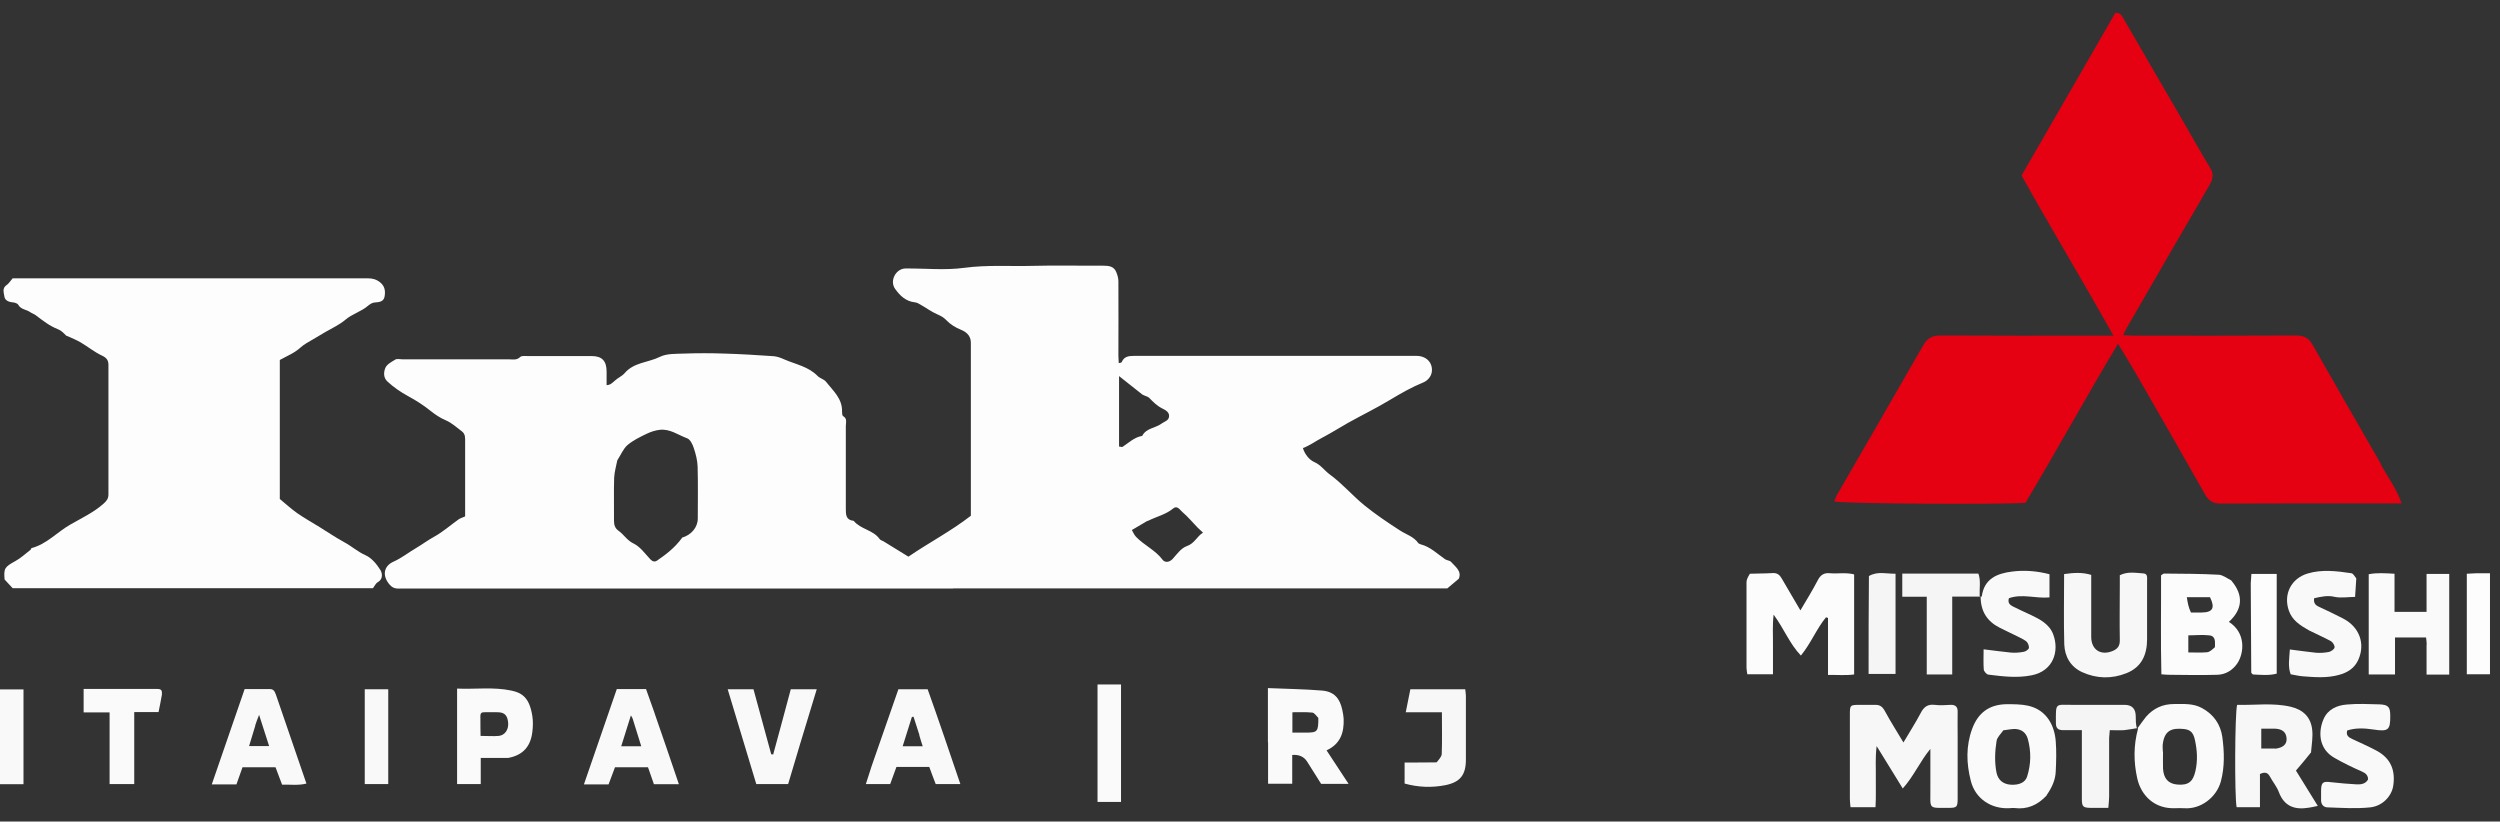 <?xml version="1.0" encoding="UTF-8"?>
<svg id="Camada_1" xmlns="http://www.w3.org/2000/svg" viewBox="0 0 152.16 50">
  <rect x="0" y="0" width="152.16" height="50" fill="#333333" stroke="none"/>
  <defs>
    <style>
      .cls-1 {
        fill: #fcfcfc;
      }

      .cls-2 {
        fill: #f9f9f9;
      }

      .cls-3 {
        fill: #f5f5f5;
      }

      .cls-4 {
        fill: #e50012;
      }

      .cls-5 {
        fill: #fafafa;
      }

      .cls-6 {
        fill: #f7f7f7;
      }

      .cls-7 {
        fill: #fdfdfd;
      }
    </style>
  </defs>
  <path class="cls-7" d="M58.02,35.82c-11.22,0-22.38,0-33.54,0-.26,0-.51.05-.75-.22-.47-.52-.41-1.14.23-1.42.49-.22.9-.55,1.36-.82.37-.22.72-.48,1.1-.69.53-.29.99-.7,1.48-1.05.11-.08.24-.11.41-.19v-.56c0-1.31,0-2.63,0-3.94,0-.24.03-.5-.19-.67-.32-.24-.63-.53-.99-.68-.35-.15-.63-.34-.92-.57-.42-.34-.89-.64-1.37-.9-.46-.25-.88-.54-1.26-.89-.26-.24-.23-.59-.12-.84.1-.22.38-.36.61-.5.11-.06.28-.01.42-.01,2.16,0,4.33,0,6.49,0,.23,0,.46.07.68-.14.09-.09.3-.06.46-.06,1.29,0,2.59,0,3.88,0,.64,0,.92.29.92.95,0,.26,0,.53,0,.82.22,0,.35-.14.5-.27.18-.17.43-.27.59-.45.56-.67,1.44-.65,2.15-1,.42-.21.97-.18,1.46-.2.83-.03,1.66-.03,2.49,0,1,.03,1.99.09,2.99.16.22.02.45.11.65.2.69.3,1.46.43,2.02,1.01.14.14.38.19.5.34.43.55,1.01,1.03.98,1.83,0,.09.01.24.07.27.26.15.16.39.16.6,0,1.68,0,3.36,0,5.03,0,.36,0,.69.48.74.42.52,1.19.55,1.58,1.11.05.07.16.09.24.14.5.31,1.01.62,1.51.93,1.24-.85,2.59-1.55,3.8-2.49,0-3.51,0-7.03,0-10.54,0-.42-.28-.65-.6-.78-.35-.14-.65-.33-.9-.59-.15-.16-.32-.25-.52-.34-.38-.16-.72-.42-1.08-.62-.1-.06-.2-.11-.31-.12-.55-.06-.91-.41-1.2-.82-.35-.48.04-1.24.64-1.24,1.19-.01,2.4.12,3.57-.04,1.41-.19,2.81-.08,4.21-.12,1.41-.04,2.83,0,4.25-.01.35,0,.65.04.79.39.07.17.13.37.13.55.01,1.52,0,3.03,0,4.55,0,.14.02.28.02.44.08-.02.16-.02.18-.06.14-.33.4-.38.73-.38,5.74,0,11.48,0,17.22,0,.58,0,.98.4.93.94-.03.33-.29.58-.51.67-.71.29-1.36.66-2.01,1.05-.84.51-1.73.94-2.59,1.42-.54.31-1.07.64-1.62.93-.35.18-.69.44-1.12.6.12.4.41.73.69.85.41.18.62.52.95.76.77.56,1.39,1.3,2.12,1.89.67.54,1.41,1.04,2.14,1.51.38.25.84.37,1.12.77.03.04.1.06.15.08.59.15,1.01.58,1.49.91.11.07.28.07.36.16.26.3.66.55.47,1.02-.21.18-.4.34-.7.59h-30.08M41.52,32.72c.56-.16.95-.63.95-1.16,0-1.05.02-2.1-.01-3.15-.01-.38-.11-.77-.23-1.13-.07-.23-.22-.53-.4-.6-.55-.2-1.05-.59-1.67-.52-.27.03-.55.12-.8.24-.41.2-.83.4-1.17.69-.26.23-.4.59-.62.93-.06.32-.17.68-.19,1.05-.03.87,0,1.74-.01,2.61,0,.26.05.46.27.62.33.23.52.59.92.78.4.19.7.62,1.02.96.14.15.28.17.41.08.54-.37,1.07-.77,1.52-1.38M69.84,31.7c-.29.17-.58.34-.95.56.07.12.14.3.26.42.49.51,1.17.8,1.61,1.39.14.18.4.17.61-.05.26-.29.52-.66.86-.78.48-.16.62-.6.99-.82-.14-.13-.24-.22-.33-.31-.31-.32-.6-.67-.94-.96-.14-.12-.3-.41-.55-.2-.43.36-.98.48-1.55.76M69.55,24.03c-.47-.37-.94-.75-1.44-1.14v4.29c.09,0,.17.04.21.02.38-.25.72-.59,1.2-.67.24-.48.81-.47,1.18-.75.16-.12.41-.17.45-.4.05-.29-.21-.42-.41-.52-.32-.16-.56-.4-.8-.65-.07-.07-.2-.09-.38-.18Z"/>
  <path class="cls-4" d="M144.88,28.21c.42.81.98,1.5,1.29,2.43h-.69c-3.44,0-6.87-.01-10.31.01-.5,0-.75-.18-.98-.59-1.38-2.44-2.78-4.87-4.17-7.29-.34-.59-.7-1.17-1.11-1.85-1.94,3.24-3.73,6.5-5.63,9.68-1.36.12-11.15.06-11.64-.08.05-.13.09-.25.15-.37,1.75-3.04,3.51-6.06,5.25-9.11.27-.47.57-.63,1.11-.62,3.23.02,6.47.01,9.7.01.22,0,.44,0,.78,0-1.84-3.3-3.77-6.48-5.59-9.75,1.91-3.31,3.82-6.62,5.71-9.9.36-.01.42.23.53.41,1.24,2.14,2.48,4.29,3.73,6.43.49.85.97,1.72,1.49,2.56.23.37.21.66,0,1.05-1.7,2.9-3.38,5.82-5.06,8.73-.07.12-.12.25-.22.44.27.01.48.03.69.03,3.28,0,6.55.01,9.83-.01.48,0,.77.14,1.01.56,1.36,2.4,2.74,4.79,4.14,7.22Z"/>
  <path class="cls-7" d="M4.04,20.44c-.18-.18-.3-.32-.53-.41-.49-.19-.91-.52-1.33-.84-.1-.08-.24-.12-.34-.19-.23-.17-.56-.15-.73-.45-.05-.09-.23-.14-.35-.15-.25-.02-.46-.13-.49-.34-.03-.23-.16-.51.13-.71.13-.08.21-.23.37-.41h.46c7.05,0,14.11,0,21.16,0,.28,0,.51.06.74.24.3.24.33.54.28.85-.05.33-.31.36-.59.38-.14,0-.3.1-.41.19-.42.37-.97.5-1.4.87-.35.3-.8.5-1.21.74-.25.15-.51.3-.76.45-.26.16-.52.28-.76.5-.36.33-.84.52-1.25.75v8.46c.36.3.7.61,1.07.87.43.3.9.56,1.35.84.5.31.99.64,1.5.92.45.24.83.59,1.31.8.36.16.67.54.89.89.11.18.19.54-.15.74-.13.07-.2.24-.3.37H.77c-.15-.16-.31-.33-.49-.53-.06-.68,0-.76.67-1.13.33-.18.61-.45.91-.68.03-.02.03-.09.06-.1.94-.25,1.57-.99,2.39-1.45.68-.39,1.41-.73,2.01-1.27.19-.17.28-.31.28-.55,0-2.63,0-5.25,0-7.88,0-.29-.12-.44-.4-.57-.45-.21-.85-.54-1.29-.8-.26-.15-.55-.27-.87-.41Z"/>
  <path class="cls-6" d="M117.49,47.96v-2.38c-.63.76-1,1.65-1.68,2.41-.52-.85-1.02-1.65-1.59-2.58-.09.72-.04,1.31-.05,1.9-.01.6.02,1.2-.02,1.82h-1.52c-.02-.2-.04-.35-.04-.51,0-1.7,0-3.39,0-5.09,0-.63,0-.63.65-.63.3,0,.61,0,.91,0,.27,0,.42.11.56.36.34.63.73,1.24,1.14,1.93.37-.63.74-1.2,1.05-1.79.19-.37.42-.55.85-.5.32.04.65.02.97,0,.31-.01.44.13.43.43-.01.5,0,1.01,0,1.51,0,1.25,0,2.5,0,3.76,0,.52-.05.57-.54.57-1.29,0-1.11.11-1.12-1.2Z"/>
  <path class="cls-1" d="M106.49,34.92c.5-.02.94-.01,1.39-.04.29-.02.44.11.57.34.35.62.73,1.23,1.13,1.93.38-.65.74-1.22,1.05-1.82.17-.34.39-.48.76-.44.48.04.96-.06,1.46.07v6.09c-.51.07-1.01.02-1.59.03v-3.47s-.08-.02-.12-.04c-.58.7-.91,1.57-1.53,2.33-.69-.72-1.03-1.64-1.66-2.49-.08.67-.03,1.26-.04,1.84,0,.58,0,1.16,0,1.79h-1.56c-.02-.14-.05-.27-.05-.4,0-1.74,0-3.48,0-5.21,0-.16.09-.32.2-.5Z"/>
  <path class="cls-1" d="M135.81,35.34c.75.88.69,1.74-.15,2.51,1.05.67.93,1.9.51,2.53-.29.42-.72.68-1.22.69-.97.03-1.94.01-2.91,0-.14,0-.28-.01-.49-.03-.05-2.02-.01-4.03-.02-6.02.08-.05.13-.11.18-.11,1.11.01,2.21.01,3.32.07.26.01.5.21.78.35M134.81,39.38c0-.29.07-.67-.35-.71-.43-.05-.86,0-1.27,0v1.04c.41,0,.77.02,1.13-.01.16-.01.3-.14.49-.31M133.35,37.28c.22,0,.44,0,.66,0,.67-.01.82-.28.5-.93h-1.41c.05.34.1.62.25.93Z"/>
  <path class="cls-6" d="M140.67,45.78c-.3.38-.58.71-.93,1.12.39.62.83,1.34,1.33,2.15-.24.05-.39.09-.55.11-.84.14-1.49-.07-1.82-.95-.12-.33-.37-.62-.54-.94-.13-.24-.29-.31-.61-.16v2.02h-1.42c-.13-.62-.11-5.73.03-6.23,1.08.03,2.19-.14,3.28.12.75.18,1.21.64,1.29,1.4.05.43-.03.87-.07,1.36M138.48,45.57c.48-.06.72-.27.69-.64-.03-.37-.26-.56-.7-.58-.28,0-.55,0-.84,0v1.21c.27,0,.51,0,.85,0Z"/>
  <path class="cls-5" d="M130.11,44.31c.17-.23.33-.47.51-.69.45-.51,1.01-.77,1.7-.77.58,0,1.17-.05,1.71.25.71.39,1.12.99,1.23,1.76.12.9.15,1.81-.09,2.7-.26.97-1.24,1.72-2.25,1.63-.18-.01-.36,0-.54,0-1.19.05-2.05-.71-2.3-1.82-.22-.99-.23-1.99.05-3.03-.02-.05-.02-.04-.02-.04M131.65,45.74c0,.34-.01.69,0,1.03.03.61.32.93.86.98.67.06.96-.16,1.11-.81.15-.64.11-1.28-.03-1.91-.09-.42-.26-.62-.67-.66-.72-.07-1.19.06-1.29.96-.01.1,0,.2.01.42Z"/>
  <path class="cls-5" d="M124.58,48.4c-.55.6-1.19.88-1.97.78-.1-.01-.2,0-.3.01-1.12.06-2.09-.58-2.36-1.67-.27-1.05-.3-2.11.08-3.15.36-.99,1.04-1.49,2.09-1.51.44,0,.89,0,1.31.09,1.17.26,1.62,1.25,1.69,2.16.05.61.03,1.24,0,1.85-.02.51-.23.97-.55,1.43M121.93,44.45c-.14.21-.37.41-.41.64-.1.63-.13,1.27-.01,1.91.09.47.4.73.88.76.51.03.88-.14.99-.5.24-.76.25-1.52.04-2.29-.11-.38-.37-.57-.74-.6-.21-.01-.43.04-.75.08Z"/>
  <path class="cls-5" d="M147.7,39.23c-.01-.18-.02-.3-.04-.43h-1.89v2.25h-1.6v-6.1c.51-.1,1.01-.06,1.57-.03v2.32h1.95v-2.31h1.38v6.13h-1.38c0-.6,0-1.18,0-1.82Z"/>
  <path class="cls-6" d="M130.68,35.51c0,1.17,0,2.28,0,3.39,0,.93-.32,1.7-1.25,2.07-.9.36-1.82.34-2.7-.06-.7-.32-1.06-.94-1.09-1.69-.04-1.41-.01-2.82-.01-4.28.57-.08,1.1-.12,1.65.05,0,1.27,0,2.52,0,3.77,0,.8.6,1.17,1.33.85.3-.13.42-.33.41-.66-.02-1.11,0-2.22,0-3.33v-.61c.48-.24.97-.14,1.44-.11.31.02.2.34.22.6Z"/>
  <path class="cls-5" d="M77.17,45.18v-3.3c1.13.05,2.21.06,3.29.15.73.06,1.09.46,1.24,1.19.04.18.07.36.08.53.03.82-.18,1.52-1.04,1.92.45.68.88,1.34,1.34,2.04h-1.67c-.27-.43-.56-.89-.85-1.35q-.29-.46-.91-.41v1.75h-1.47c0-.84,0-1.66,0-2.54M80.24,43.7c-.12-.12-.24-.32-.37-.33-.41-.04-.82-.02-1.21-.02v1.24c.29,0,.54,0,.8,0,.73,0,.78-.05.78-.9Z"/>
  <path class="cls-2" d="M120.49,36.32s.13,0,.13-.02c.14-1.08.94-1.4,1.83-1.51.75-.1,1.52-.04,2.29.16v1.41c-.83.08-1.66-.24-2.47.05-.09.29.07.42.28.52.34.17.69.33,1.04.49.57.27,1.15.57,1.38,1.2.38,1.02,0,2.22-1.31,2.48-.89.18-1.76.07-2.64-.04-.11-.01-.27-.2-.28-.31-.03-.4-.01-.8-.01-1.23.61.07,1.14.15,1.67.2.26.02.53,0,.78-.05.12-.02.3-.15.31-.24.01-.13-.07-.33-.18-.41-.21-.15-.46-.25-.69-.37-.3-.15-.61-.29-.92-.45-.75-.38-1.15-.99-1.15-1.88-.05-.03-.06-.02-.06-.02Z"/>
  <path class="cls-2" d="M141.27,48.65c0-.21,0-.38,0-.54.01-.5.11-.57.63-.5.51.06,1.03.1,1.55.13.26.01.53-.03.68-.3,0-.25-.14-.38-.37-.48-.57-.25-1.13-.52-1.67-.83-.98-.55-1-1.6-.67-2.36.26-.6.81-.84,1.41-.89.66-.06,1.33-.03,1.99-.01.54.02.66.16.66.69.01.88-.12.98-1.03.84-.53-.08-1.07-.11-1.59.06-.09.31.1.42.31.52.49.23.99.45,1.46.7.87.46,1.18,1.19,1.03,2.16-.1.62-.65,1.22-1.4,1.3-.85.09-1.72.03-2.59,0-.22,0-.42-.15-.4-.49Z"/>
  <path class="cls-2" d="M140.54,38.37c-.55-.31-1.04-.62-1.24-1.23-.33-.99.16-1.93,1.14-2.23.89-.27,1.79-.15,2.68-.02.11.02.2.2.29.31.01.01,0,.04,0,.06-.02.36-.05.71-.07,1.07-.41,0-.84.08-1.23,0-.45-.11-.84-.01-1.26.08-.05.3.08.43.31.53.49.23.98.46,1.46.71.99.52,1.35,1.53.92,2.5-.23.52-.66.79-1.19.93-.73.2-1.48.14-2.22.08-.22-.02-.43-.07-.71-.12-.18-.47-.08-.98-.05-1.51.58.07,1.09.15,1.6.2.26.02.53,0,.78-.05.13-.03.32-.16.34-.27.02-.11-.1-.31-.21-.38-.42-.23-.86-.42-1.34-.66Z"/>
  <path class="cls-5" d="M30.92,46.13c-.57,0-1.1,0-1.66,0v1.59h-1.44v-5.81c1.11.05,2.21-.11,3.3.12.68.14,1.11.46,1.28,1.55.05.32.04.65,0,.97-.1.85-.54,1.41-1.47,1.58M29.24,43.79c0,.33,0,.66.01,1,.43,0,.78.03,1.11,0,.37-.04.6-.38.57-.79-.04-.45-.21-.64-.62-.65-.28-.01-.56,0-.85,0-.26,0-.22.17-.22.45Z"/>
  <path class="cls-2" d="M39.85,43.44c.5,1.44.98,2.84,1.47,4.29h-1.52c-.12-.33-.23-.67-.36-1.03h-2.01c-.13.34-.26.69-.39,1.04h-1.5c.67-1.95,1.34-3.87,2-5.8h1.78c.17.47.34.96.53,1.49M38.5,43.72s-.05-.09-.1-.18c-.2.64-.39,1.24-.59,1.88h1.22c-.18-.57-.34-1.09-.53-1.7Z"/>
  <path class="cls-2" d="M16.78,42.24c.63,1.83,1.24,3.62,1.87,5.45-.5.13-.98.05-1.48.07-.13-.35-.27-.7-.4-1.06h-2.01c-.12.33-.25.69-.37,1.04h-1.5c.67-1.95,1.33-3.86,2-5.8.52,0,1.03,0,1.53,0,.2,0,.29.1.36.31M15.54,44.16c-.12.41-.25.82-.38,1.25h1.22c-.2-.62-.38-1.2-.61-1.9-.11.27-.16.41-.24.65Z"/>
  <path class="cls-2" d="M53.05,46.63c.55-1.58,1.09-3.12,1.63-4.68h1.78c.67,1.87,1.32,3.8,1.99,5.77h-1.5c-.12-.32-.26-.67-.39-1.04h-2c-.12.33-.25.68-.38,1.04h-1.48c.12-.37.23-.71.35-1.09M55.96,44.74c-.12-.37-.24-.75-.36-1.12-.03,0-.07.01-.1.02-.18.58-.36,1.16-.56,1.78h1.22c-.07-.21-.13-.4-.21-.68Z"/>
  <path class="cls-2" d="M48.71,45.24c-.25.85-.49,1.66-.74,2.48h-1.94c-.57-1.9-1.15-3.81-1.74-5.77h1.57c.36,1.31.72,2.63,1.08,3.96.04,0,.08,0,.12.01.36-1.31.71-2.63,1.07-3.97h1.58c-.34,1.11-.66,2.18-1,3.29Z"/>
  <path class="cls-3" d="M130.12,44.31c-.27.04-.55.1-.83.13-.28.02-.56,0-.88,0-.01.18-.03.33-.04.48,0,1.19,0,2.38,0,3.57,0,.21-.03.43-.05.68-.4,0-.75,0-1.09,0-.45-.01-.52-.08-.52-.54,0-1.17,0-2.34,0-3.51v-.68c-.39,0-.77,0-1.14,0-.31,0-.44-.12-.44-.43,0-1.27-.07-1.11,1.03-1.11,1.05,0,2.1,0,3.15,0q.68,0,.68.71c0,.22,0,.44.06.69.06.02.06.02.07.02Z"/>
  <path class="cls-6" d="M87.44,46.4c.14-.18.31-.35.31-.52.03-.82.01-1.65.01-2.53h-2.2c.1-.51.19-.95.28-1.4h3.34c.01.13.04.26.04.4,0,1.29,0,2.59,0,3.88,0,.94-.35,1.38-1.26,1.56-.82.16-1.64.13-2.47-.1v-1.28c.64,0,1.27,0,1.95-.01Z"/>
  <path class="cls-3" d="M120.51,36.31c-.54,0-1.08,0-1.69,0v4.74h-1.55v-4.73h-1.49v-1.41h4.63c.16.42.06.87.08,1.35,0,.05.01.04.02.04Z"/>
  <path class="cls-5" d="M9.86,42.25c-.07.38-.13.71-.21,1.09h-1.48v4.38h-1.5v-4.36h-1.58c0-.26,0-.49,0-.72s0-.44,0-.71c.56,0,1.08,0,1.6,0,.95,0,1.9,0,2.84,0,.21,0,.36.02.32.33Z"/>
  <path class="cls-5" d="M68.23,47.95c0,.32,0,.58,0,.86h-1.43v-7.15h1.43v6.28Z"/>
  <path class="cls-3" d="M113.75,35.06c.54-.31,1.07-.13,1.62-.14v6.1h-1.64c0-1.97,0-3.94.02-5.97Z"/>
  <path class="cls-7" d="M136.99,35.5c.01-.21.02-.37.04-.57h1.54v6.07c-.49.13-.98.07-1.45.05-.04-.04-.06-.05-.07-.07-.01-.01-.03-.03-.03-.05-.01-1.79-.02-3.58-.03-5.43Z"/>
  <path class="cls-2" d="M0,44.46c0-.87,0-1.67,0-2.5h1.43v5.77H0v-3.27Z"/>
  <path class="cls-2" d="M22.2,44.09c0-.74,0-1.43,0-2.14h1.43v5.77h-1.43c0-1.21,0-2.39,0-3.64Z"/>
  <path class="cls-7" d="M150.73,34.89h.82v6.15h-1.41v-6.12c.18-.01.36-.02.59-.03Z"/>
</svg>